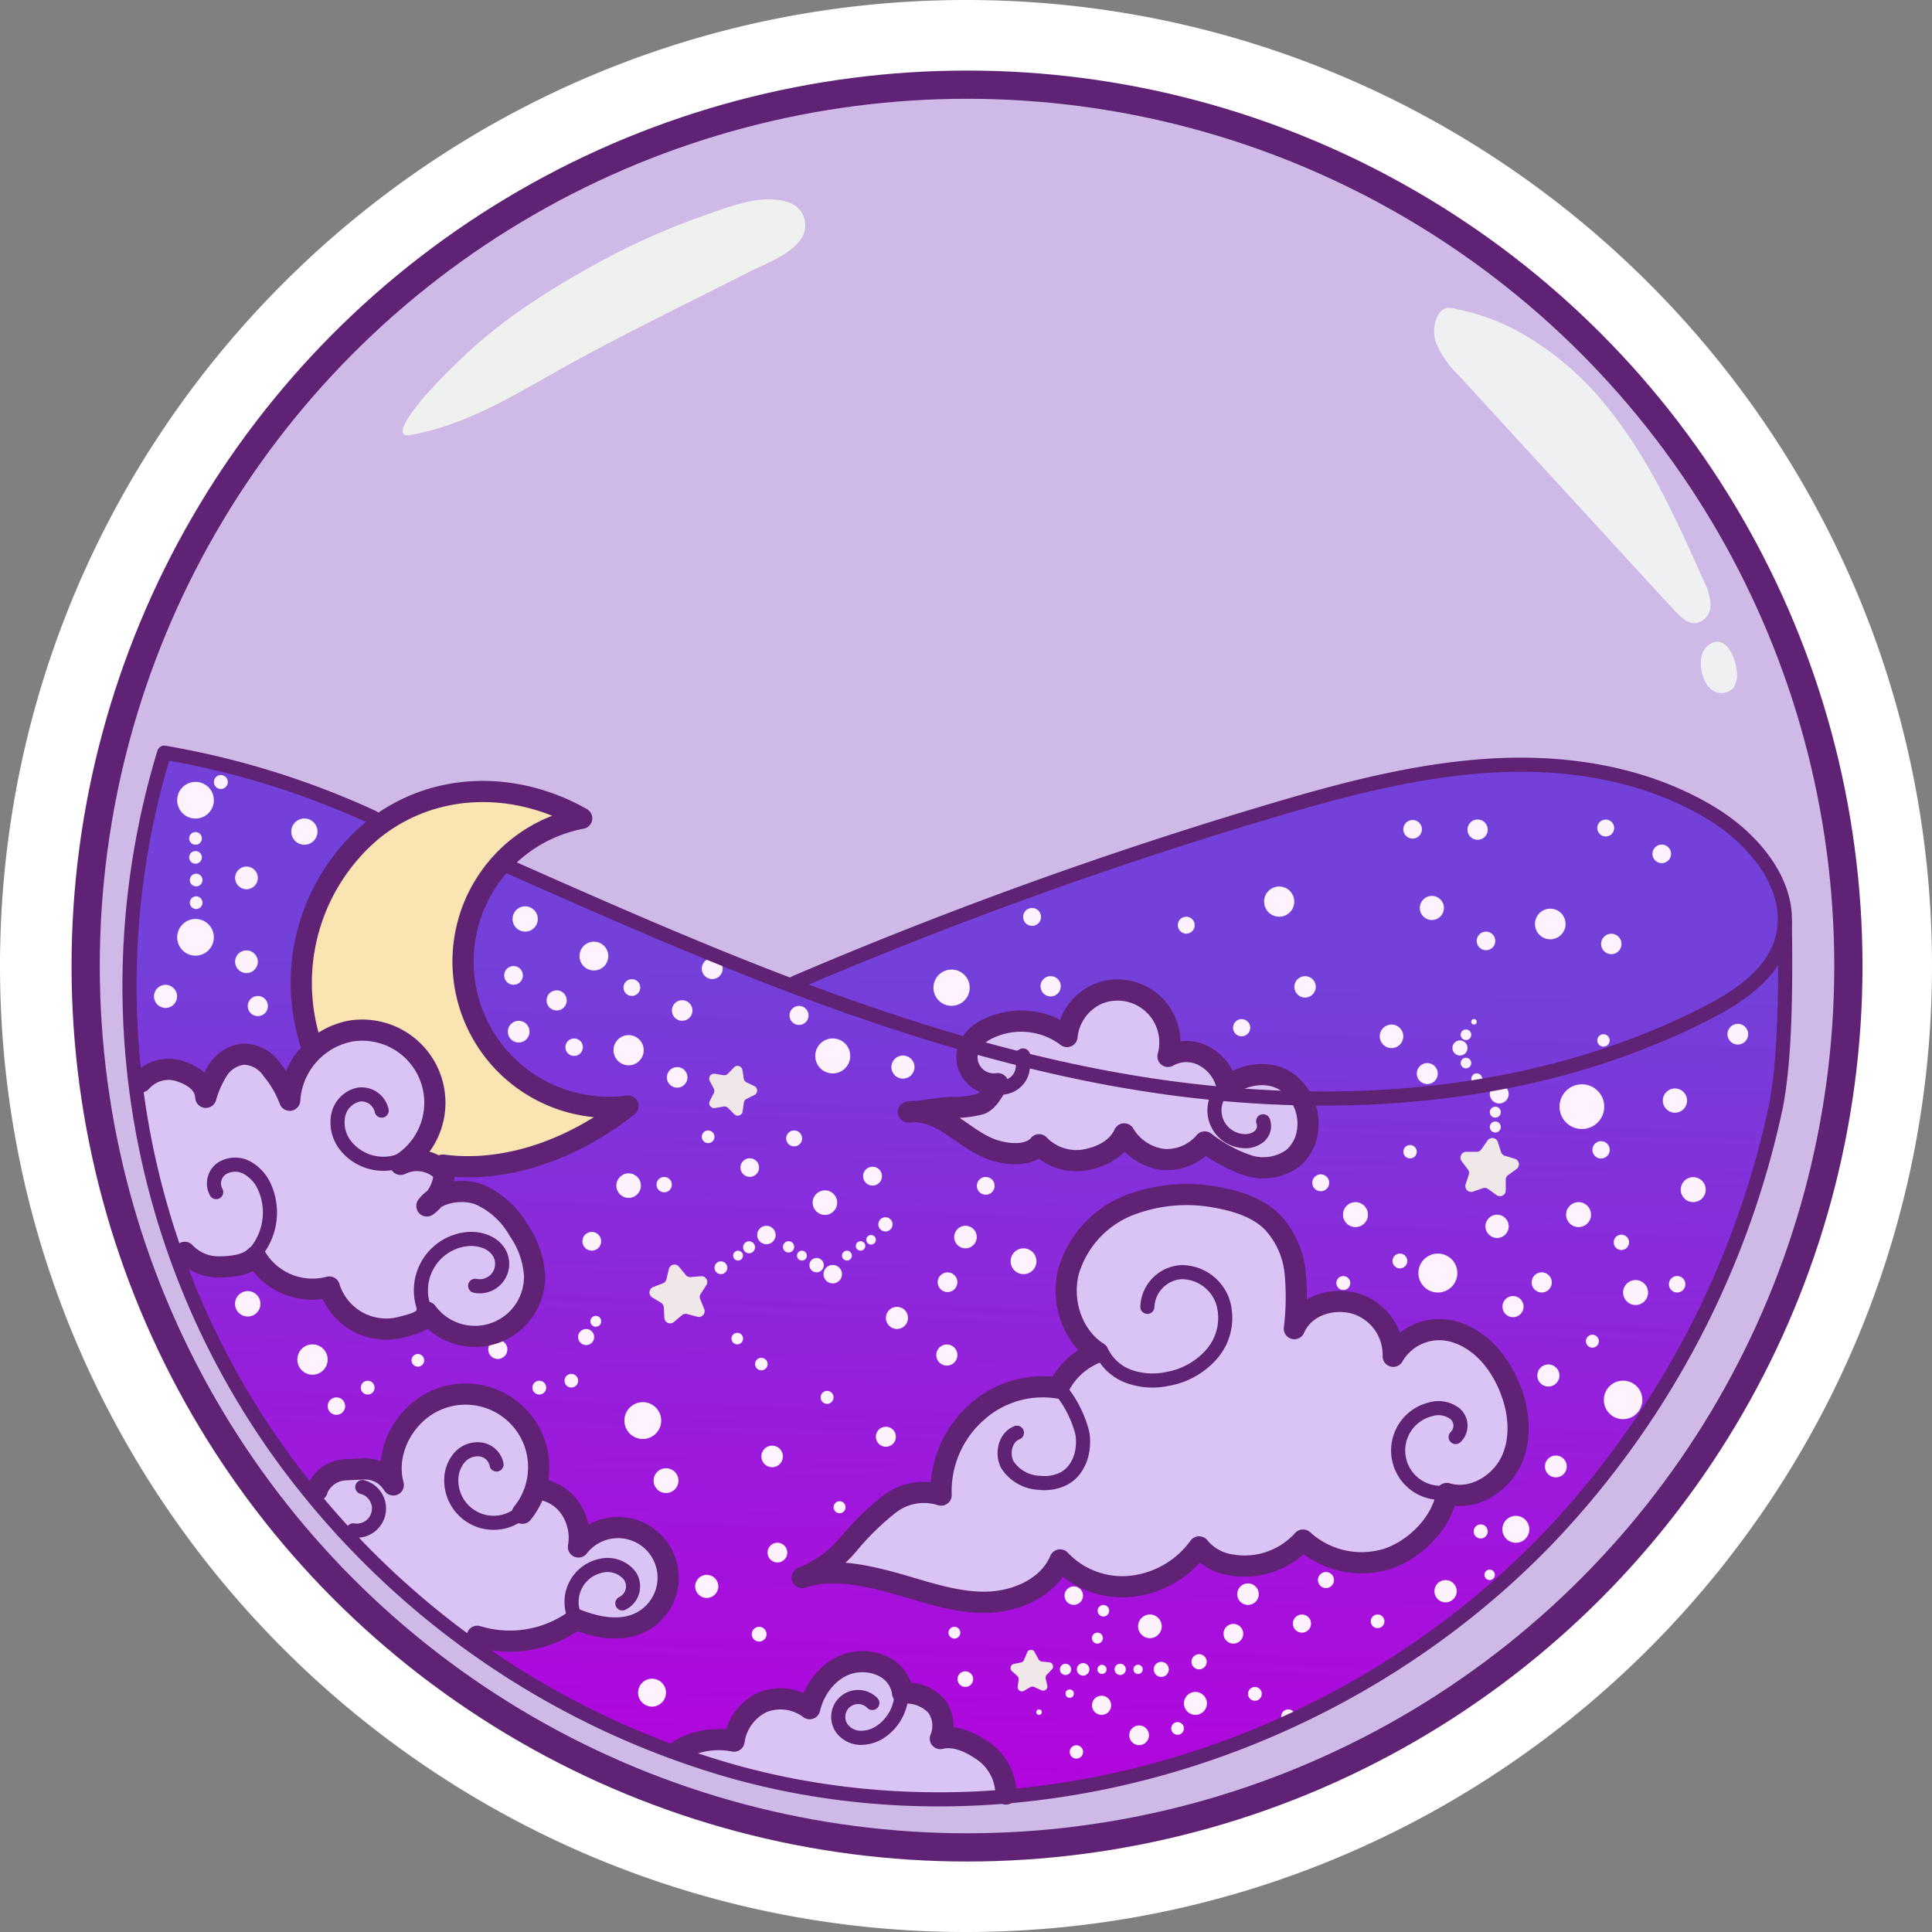 <svg xmlns="http://www.w3.org/2000/svg" xmlns:xlink="http://www.w3.org/1999/xlink" viewBox="0 0 273.81 273.81"><rect x="0" y="0" width="273.81" height="273.81" fill="#808080" stroke="none"/><defs><style>.cls-1{fill:#fff;}.cls-2{fill:#cfb9e7;}.cls-3{fill:url(#Безымянный_градиент_13);}.cls-4{fill:#dac4f5;}.cls-5{fill:#f0e7e8;}.cls-6{fill:#fff2ff;}.cls-7{fill:#eff1ee;}.cls-8{fill:#eff0f2;}.cls-9{fill:#fae4b2;}.cls-10,.cls-11,.cls-12{fill:none;stroke:#5f2275;stroke-linecap:round;stroke-linejoin:round;}.cls-10{stroke-width:3px;}.cls-11{stroke-width:2px;}.cls-12{stroke-width:4px;}</style><linearGradient id="Безымянный_градиент_13" x1="147.37" x2="150.94" y1="272.8" y2="151.3" gradientUnits="userSpaceOnUse"><stop offset="0" stop-color="#b304dd"/><stop offset="0.3" stop-color="#a313dc"/><stop offset="0.87" stop-color="#7b38da"/><stop offset="0.97" stop-color="#7340d9"/></linearGradient></defs><g id="Layer_7"><circle cx="152.15" cy="153.5" r="131.91" class="cls-1" transform="translate(-79.22 135.95) rotate(-45)"/><path d="M152.15,26.6A126.91,126.91,0,1,1,25.24,153.5,127,127,0,0,1,152.15,26.6m0-10C76.66,16.6,15.24,78,15.24,153.5S76.66,290.41,152.15,290.41,289.05,229,289.05,153.5,227.64,16.6,152.15,16.6Z" class="cls-1" transform="translate(-15.24 -16.6)"/><circle cx="136.26" cy="136.4" r="124.4" class="cls-2"/><path d="M38.51,123.27l-2.38,9.33-2.07,14L33,158.35l.64,4.26,1.1,6.68,2.61,15.36,3,9.45,6.33,15.09,5.65,9.6,5.06,5.89,8.12,10.56,6.73,6.55,12.81,10,14.41,8.83,10.47,3.28,16.89,5.49,29.7,1.47,6.66-.26,25.73-6.33,9.93-4.44,11.09-5.61,15.17-10.57,11.41-11,8.77-10.47,6.5-9.06,6.44-13.34,6.54-17.68,3.44-13.38s-.76-17.88-.6-18.34.65-6,.65-6-4.11-9.19-4.64-8.77-6.58-4.2-6.58-4.2l-8.68-3.83L237.12,125l-6.91-.65-12,1.67-21.64,5.16-22.29,6.78s-21.68,7.34-21.57,7.36-24.88,10.88-24.88,10.88L87.21,139l-3.56,3.21-18.38-11-13.49-4.76L41,123.91Z" class="cls-3" transform="translate(-15.24 -16.6)"/><path d="M133.15,237.71l6.54-6.65,4.24-2.6,4.23-.1,0-1.58.58-4.61,3.58-4,6.18-3.88,6.17-1.13c1.11-.7,4.91-4.36,4.91-4.36l.15-1.33-2.55-3.72-1.51-2.06.78-3.42,3.28-6.91,2.93-2.49,4.81-2.16,4.1-.68,10.09,1.36,6.32,4.14.84,5.48.07,5.67,2.27-.51,4-1.08,2.91-.2,3,3,1.25,2.23.41,2,5.19-2.89,4.37,1.19,4,2.14,1.79,2.42,1.95,4.75.4,3.58-1,4.44-1.14,3.08L225,228.16l-4.94,1-2.21,4.16L215,236l-2.19,1.23-4.88.92-4.23-.39-3.09-2.2-1.44.45-5.52,2.44-5.75.58-1.61-1.61-1.61.3L179,240.61l-5,.9-5.94-1.82-1.71-1.81-3.18,2.92-5.56,2.88h-6.68L142,241.6l-3.49-1-3.76-1-4,.15Z" class="cls-4" transform="translate(-15.24 -16.6)"/><polygon points="97.44 247.45 101 246.58 104.03 246.77 104.57 244.9 106.7 242.08 109.82 240.81 114.16 241.78 114.88 241.69 117.3 237.59 121.45 235.55 125.64 236.43 127.01 237.7 127.72 239.78 129.81 240.12 132.75 241.81 133.47 244.23 132.69 246.3 135.69 246.43 140.66 248.35 141.85 249.56 142.57 253.39 142.57 254.29 133.47 255.01 121.52 254.42 114.72 253.49 106.17 251.68 100.66 250.12 97.44 249.06 95.6 248.41 97.44 247.45" class="cls-4"/><polygon points="67.64 231.9 71.79 232.58 78.54 231.9 82.87 229.75 87.8 230.71 90.96 229.83 93.45 227.53 94.61 224.51 93.74 220.11 91.31 217.57 87.5 216.95 84.15 217.41 82.77 217.66 81.16 214.38 79.54 212.39 77.48 211.29 75.72 203.35 72.28 199.69 69.19 197.12 63.96 197.65 60.64 199.11 56.99 202.85 55.88 205.39 55.54 208.98 52.39 208.22 49.02 208.3 46.08 209.55 45 211.14 45.21 213.1 51.37 219.87 57.62 225.78 66.91 233.2 67.64 231.9" class="cls-4"/><path d="M41.68,194.34c.24.22,3.87,1.78,3.87,1.78l4.4-.5a7.36,7.36,0,0,0,.81-.39c.21-.13,4.57,3.09,4.57,3.09l4.87,1H62l4.28,3.77,2.76,1.83,5.85-1.19.94-.64L78.67,205l5.76,1.49,3.14-2.24L90,201.31l1-2.59-.56-4.38-2.75-4.94L85,187.85l-1.82-1.94-4,.07-2.73,1.57L78,184.27l0-2.55-3.64-.65L72.23,181l3.84-4.36,1.51-3.43-.87-2L73,163.4,69,162.09l-4.73.52-3.21,1.66-3.17,2.14-2,4-.83-.35-2.39-4.38-2.42-.91-3.22,1.41L45,169.51l-.75,1.69-2.54-3-3-.71-2.59,1.6-.9.8-.52,2.37,1.21,7,2.8,10.81,1.79,5.27Z" class="cls-4" transform="translate(-15.24 -16.6)"/><path d="M156.3,170.75a35.59,35.59,0,0,0-4-2.28v-3l1.2-1.81,5.9-2.31,6.56.31.62,1.18,1.77-3.56,2.69-1.88,3.48-.44,3.46,1.4,2.12,2.41.89,2.89-.21,2.68,1.45-.13,2.65-.32s2.72-.69,2.51.32,2.13,3.32,2.13,3.32l-.09.75,5-1.79,3.05,1,2.7,3.83.45,2.35-.94,2.64-1.17,2.39L195.77,182l-4.89.14-3.5-2.63-1.14-.91-1.69,2.22-4,1.18-2.69-1.18-2.43-1.69-1.48-1.8-2.71,3-5,.66-2.66-1.11-1.06-1.21-3.13,1.46-4.18-.78-4.33-2.63-2.22-3,.76-.19,4.86-.85Z" class="cls-4" transform="translate(-15.24 -16.6)"/><path d="M111.49,196.15l.93,1.13a.8.8,0,0,0,.7.31l1.47-.12a.82.82,0,0,1,.75,1.27l-.79,1.23a.81.81,0,0,0-.07.77l.56,1.35a.83.83,0,0,1-1,1.12l-1.41-.38a.81.81,0,0,0-.75.17l-1.12.95a.82.82,0,0,1-1.36-.58l-.08-1.47a.83.83,0,0,0-.39-.66l-1.25-.76a.83.83,0,0,1,.14-1.48l1.36-.52a.83.83,0,0,0,.51-.58l.34-1.43A.82.82,0,0,1,111.49,196.15Z" class="cls-5" transform="translate(-15.24 -16.6)"/><path d="M227.52,178.46l.45,1.4a.83.83,0,0,0,.55.54l1.4.42a.83.83,0,0,1,.25,1.46l-1.19.86a.8.8,0,0,0-.34.68l0,1.47a.82.82,0,0,1-1.31.68l-1.19-.86a.8.8,0,0,0-.75-.11l-1.39.48a.83.83,0,0,1-1.06-1l.46-1.39a.8.8,0,0,0-.13-.76l-.88-1.16a.83.83,0,0,1,.66-1.33h1.46a.81.81,0,0,0,.68-.36l.84-1.2A.82.82,0,0,1,227.52,178.46Z" class="cls-5" transform="translate(-15.24 -16.6)"/><path d="M161.92,250.84l.51.93a.62.62,0,0,0,.46.31l1.06.11a.59.59,0,0,1,.37,1l-.73.77a.6.6,0,0,0-.15.53l.23,1a.6.6,0,0,1-.84.66l-1-.45a.57.57,0,0,0-.55,0l-.92.53a.6.6,0,0,1-.89-.59l.14-1a.61.61,0,0,0-.2-.52l-.78-.7a.6.6,0,0,1,.28-1l1-.2a.59.59,0,0,0,.44-.34l.43-1A.59.59,0,0,1,161.92,250.84Z" class="cls-5" transform="translate(-15.24 -16.6)"/><path d="M120.46,168.23l.19,1.23a.72.72,0,0,0,.38.53l1.12.54a.7.7,0,0,1,0,1.26l-1.11.55a.71.71,0,0,0-.38.53l-.17,1.24a.7.7,0,0,1-1.2.39l-.87-.88a.69.69,0,0,0-.62-.2l-1.23.22a.7.7,0,0,1-.74-1l.57-1.11a.71.71,0,0,0,0-.65l-.58-1.1a.7.7,0,0,1,.73-1l1.23.2a.69.69,0,0,0,.62-.21l.86-.89A.7.7,0,0,1,120.46,168.23Z" class="cls-5" transform="translate(-15.24 -16.6)"/><circle cx="91.1" cy="201.33" r="2.61" class="cls-6"/><circle cx="107.9" cy="193.32" r="0.89" class="cls-6"/><circle cx="104.49" cy="189.71" r="0.82" class="cls-6"/><circle cx="109.43" cy="206.41" r="1.53" class="cls-6"/><circle cx="94.39" cy="209.84" r="1.76" class="cls-6"/><circle cx="117.22" cy="198.04" r="0.92" class="cls-6"/><circle cx="125.55" cy="203.62" r="1.42" class="cls-6"/><circle cx="118.99" cy="213.61" r="0.85" class="cls-6"/><circle cx="110.18" cy="220.04" r="1.4" class="cls-6"/><circle cx="100.16" cy="224.83" r="1.64" class="cls-6"/><circle cx="107.59" cy="231.6" r="1.05" class="cls-6"/><circle cx="92.41" cy="239.89" r="1.98" class="cls-6"/><circle cx="135.26" cy="231.39" r="0.84" class="cls-6"/><circle cx="136.81" cy="237.97" r="1.11" class="cls-6"/><circle cx="152.18" cy="226.14" r="1.31" class="cls-6"/><circle cx="156.38" cy="228.28" r="0.82" class="cls-6"/><circle cx="155.53" cy="232.16" r="0.78" class="cls-6"/><circle cx="151.01" cy="236.59" r="0.8" class="cls-6"/><circle cx="153.5" cy="236.59" r="0.89" class="cls-6"/><circle cx="156.18" cy="236.59" r="0.65" class="cls-6"/><circle cx="158.76" cy="236.59" r="0.8" class="cls-6"/><circle cx="161.29" cy="236.59" r="0.66" class="cls-6"/><circle cx="164.58" cy="236.59" r="1.07" class="cls-6"/><circle cx="162.97" cy="230.49" r="1.68" class="cls-6"/><circle cx="174.8" cy="231.54" r="1.4" class="cls-6"/><circle cx="176.87" cy="225.93" r="1.53" class="cls-6"/><circle cx="169.94" cy="235.51" r="1.08" class="cls-6"/><circle cx="169.42" cy="241.41" r="1.63" class="cls-6"/><circle cx="166.89" cy="244.96" r="0.9" class="cls-6"/><circle cx="161.44" cy="245.93" r="1.4" class="cls-6"/><circle cx="156.12" cy="241.68" r="1.36" class="cls-6"/><circle cx="151.6" cy="240.03" r="0.59" class="cls-6"/><circle cx="147.26" cy="242.65" r="0.39" class="cls-6"/><circle cx="152.55" cy="248.29" r="0.95" class="cls-6"/><circle cx="184.52" cy="230.1" r="1.29" class="cls-6"/><circle cx="177.85" cy="240.06" r="0.98" class="cls-6"/><circle cx="182.58" cy="243.27" r="1.01" class="cls-6"/><circle cx="195.24" cy="229.78" r="0.97" class="cls-6"/><circle cx="187.92" cy="223.93" r="1.14" class="cls-6"/><circle cx="204.87" cy="225.51" r="1.58" class="cls-6"/><circle cx="211.12" cy="223.19" r="0.74" class="cls-6"/><circle cx="209.85" cy="217.04" r="1" class="cls-6"/><circle cx="214.83" cy="216.74" r="1.91" class="cls-6"/><circle cx="220.5" cy="207.83" r="1.55" class="cls-6"/><circle cx="230.03" cy="198.4" r="2.73" class="cls-6"/><circle cx="219.44" cy="194.94" r="1.57" class="cls-6"/><circle cx="225.68" cy="190.08" r="0.92" class="cls-6"/><circle cx="231.8" cy="183.18" r="1.77" class="cls-6"/><circle cx="237.69" cy="182.01" r="1.17" class="cls-6"/><circle cx="218.5" cy="181.75" r="1.43" class="cls-6"/><circle cx="214.43" cy="185.18" r="1.5" class="cls-6"/><circle cx="203.78" cy="180.42" r="2.76" class="cls-6"/><circle cx="198.4" cy="178.71" r="1.05" class="cls-6"/><circle cx="190.38" cy="181.84" r="0.99" class="cls-6"/><circle cx="192.1" cy="172.14" r="1.77" class="cls-6"/><circle cx="187.18" cy="167.63" r="1.2" class="cls-6"/><circle cx="199.84" cy="163.23" r="0.95" class="cls-6"/><circle cx="212.17" cy="173.8" r="1.65" class="cls-6"/><circle cx="223.72" cy="172.14" r="1.77" class="cls-6"/><circle cx="229.79" cy="176.07" r="1.09" class="cls-6"/><circle cx="239.97" cy="168.6" r="1.77" class="cls-6"/><circle cx="226.91" cy="162.96" r="1.23" class="cls-6"/><circle cx="224.19" cy="156.84" r="3.17" class="cls-6"/><circle cx="237.38" cy="155.98" r="1.72" class="cls-6"/><circle cx="246.29" cy="146.57" r="1.47" class="cls-6"/><circle cx="227.25" cy="147.45" r="0.88" class="cls-6"/><circle cx="211.92" cy="159.72" r="0.78" class="cls-6"/><circle cx="211.92" cy="157.62" r="0.78" class="cls-6"/><circle cx="212.48" cy="155.05" r="1.34" class="cls-6"/><circle cx="209.29" cy="152.89" r="0.77" class="cls-6"/><circle cx="207.76" cy="150.66" r="0.75" class="cls-6"/><circle cx="206.91" cy="148.52" r="1.07" class="cls-6"/><circle cx="207.76" cy="146.65" r="0.75" class="cls-6"/><circle cx="208.9" cy="144.81" r="0.39" class="cls-6"/><circle cx="219.71" cy="130.95" r="2.17" class="cls-6"/><circle cx="228.36" cy="133.78" r="1.45" class="cls-6"/><circle cx="210.6" cy="133.35" r="1.32" class="cls-6"/><circle cx="197.21" cy="146.87" r="1.67" class="cls-6"/><circle cx="202.28" cy="152.15" r="1.49" class="cls-6"/><circle cx="184.96" cy="139.86" r="1.52" class="cls-6"/><circle cx="175.97" cy="145.65" r="1.22" class="cls-6"/><circle cx="168.12" cy="131.12" r="1.2" class="cls-6"/><circle cx="181.29" cy="127.78" r="2.14" class="cls-6"/><circle cx="202.93" cy="128.68" r="1.71" class="cls-6"/><circle cx="200.2" cy="117.53" r="1.32" class="cls-6"/><circle cx="209.41" cy="117.58" r="1.44" class="cls-6"/><circle cx="227.57" cy="117.35" r="1.2" class="cls-6"/><circle cx="235.51" cy="121.01" r="1.32" class="cls-6"/><circle cx="148.9" cy="139.78" r="1.44" class="cls-6"/><circle cx="146.27" cy="129.95" r="1.27" class="cls-6"/><circle cx="134.86" cy="139.98" r="2.57" class="cls-6"/><circle cx="127.97" cy="151.23" r="1.64" class="cls-6"/><circle cx="118.02" cy="149.65" r="2.48" class="cls-6"/><circle cx="113.24" cy="143.91" r="1.35" class="cls-6"/><circle cx="112.55" cy="161.34" r="1.13" class="cls-6"/><circle cx="106.26" cy="165.47" r="1.32" class="cls-6"/><circle cx="116.91" cy="170.44" r="1.74" class="cls-6"/><circle cx="123.66" cy="166.69" r="1.34" class="cls-6"/><circle cx="139.7" cy="168.06" r="1.26" class="cls-6"/><circle cx="136.83" cy="175.32" r="1.6" class="cls-6"/><circle cx="145.06" cy="178.75" r="1.83" class="cls-6"/><circle cx="134.29" cy="181.72" r="1.4" class="cls-6"/><circle cx="127.12" cy="186.78" r="1.57" class="cls-6"/><circle cx="134.19" cy="192.04" r="1.5" class="cls-6"/><circle cx="80.97" cy="195.68" r="0.97" class="cls-6"/><circle cx="76.43" cy="196.66" r="0.98" class="cls-6"/><circle cx="70.55" cy="191.24" r="1.36" class="cls-6"/><circle cx="83.07" cy="189.49" r="1.14" class="cls-6"/><circle cx="84.44" cy="187.26" r="0.77" class="cls-6"/><circle cx="83.87" cy="175.92" r="1.33" class="cls-6"/><circle cx="89.09" cy="168.03" r="1.74" class="cls-6"/><circle cx="94.13" cy="167.89" r="1.09" class="cls-6"/><circle cx="100.36" cy="161.11" r="0.9" class="cls-6"/><circle cx="95.97" cy="152.69" r="1.46" class="cls-6"/><circle cx="89.09" cy="148.84" r="2.14" class="cls-6"/><circle cx="96.68" cy="143.21" r="1.46" class="cls-6"/><circle cx="100.94" cy="137.28" r="1.48" class="cls-6"/><circle cx="84.17" cy="135.5" r="2.04" class="cls-6"/><circle cx="89.55" cy="139.96" r="1.19" class="cls-6"/><circle cx="81.37" cy="148.41" r="1.24" class="cls-6"/><circle cx="78.89" cy="141.78" r="1.43" class="cls-6"/><circle cx="73.51" cy="146.21" r="1.54" class="cls-6"/><circle cx="72.78" cy="138.24" r="1.33" class="cls-6"/><circle cx="74.43" cy="130.24" r="1.79" class="cls-6"/><circle cx="59.22" cy="192.79" r="0.9" class="cls-6"/><circle cx="52.11" cy="196.66" r="0.98" class="cls-6"/><circle cx="47.68" cy="199.28" r="1.24" class="cls-6"/><circle cx="44.29" cy="192.68" r="2.15" class="cls-6"/><circle cx="35.11" cy="184.78" r="1.8" class="cls-6"/><circle cx="23.46" cy="141.21" r="1.64" class="cls-6"/><circle cx="36.54" cy="142.58" r="1.43" class="cls-6"/><circle cx="34.93" cy="136.3" r="1.61" class="cls-6"/><circle cx="34.93" cy="124.42" r="1.61" class="cls-6"/><circle cx="43.14" cy="117.86" r="1.86" class="cls-6"/><circle cx="27.71" cy="132.84" r="2.6" class="cls-6"/><circle cx="27.71" cy="113.41" r="2.6" class="cls-6"/><circle cx="27.8" cy="127.93" r="0.9" class="cls-6"/><circle cx="27.8" cy="124.72" r="0.9" class="cls-6"/><circle cx="27.71" cy="121.51" r="0.9" class="cls-6"/><circle cx="27.71" cy="118.82" r="0.9" class="cls-6"/><circle cx="31.3" cy="110.83" r="0.99" class="cls-6"/><circle cx="108.62" cy="175.03" r="1.31" class="cls-6"/><circle cx="118.02" cy="180.58" r="1.31" class="cls-6"/><circle cx="102.17" cy="179.67" r="0.91" class="cls-6"/><circle cx="104.6" cy="177.95" r="0.7" class="cls-6"/><circle cx="106.16" cy="176.77" r="0.85" class="cls-6"/><circle cx="111.76" cy="176.71" r="0.8" class="cls-6"/><circle cx="115.73" cy="179.3" r="1.02" class="cls-6"/><circle cx="120.03" cy="177.95" r="0.7" class="cls-6"/><circle cx="121.96" cy="176.58" r="0.67" class="cls-6"/><circle cx="123.45" cy="175.71" r="0.68" class="cls-6"/><circle cx="125.49" cy="173.52" r="1.01" class="cls-6"/><circle cx="113.65" cy="177.95" r="0.7" class="cls-6"/><path d="M72.29,77.72c0,.44.3.68,1.11.53,8.22-1.45,15.28-6,22.47-10,8.32-4.56,16.87-8.72,25.32-13,2.24-1.14,5.94-2.48,7.44-4.6a3.41,3.41,0,0,0-1.33-5.25c-3.93-1.54-8.79.53-12.5,1.83a98.26,98.26,0,0,0-14.64,6.53c-7,3.82-13.72,8.07-19.5,13.62-1.81,1.74-3.6,3.51-5.25,5.41C74.93,73.35,72.29,76.42,72.29,77.72Z" class="cls-7" transform="translate(-15.24 -16.6)"/><path d="M218.83,65.37A14.31,14.31,0,0,0,222,69.83l24.66,26.89,6,6.51c.8.87,1.79,1.82,3,1.68a2.57,2.57,0,0,0,2-2.52,7.42,7.42,0,0,0-.89-3.32c-3.83-8.59-7.71-17.28-13.6-24.6a42.4,42.4,0,0,0-12.94-11,30.62,30.62,0,0,0-8-2.94c-1.53-.33-2.25-.68-3.16.67A5,5,0,0,0,218.83,65.37Z" class="cls-8" transform="translate(-15.24 -16.6)"/><path d="M258,114.47a2.29,2.29,0,0,0,2.93-.41,3.5,3.5,0,0,0,.43-2.45c-.15-1.9-1.69-5.43-4.09-3.5C255.53,109.54,256.29,113.41,258,114.47Z" class="cls-8" transform="translate(-15.24 -16.6)"/><polygon points="44.26 147.75 42.68 141.78 43.7 129.65 48.51 121.5 58.13 114.37 66.36 111.82 75.05 113 79.17 114.37 81.75 115.6 78.89 116.96 73.51 119.98 70.05 122.81 66.97 128.45 65.84 132.84 67.32 144.01 69.72 149.59 75.72 154.13 80.13 155.7 85.2 156.92 88.35 157.26 85.2 159.46 80.32 161.34 72.64 163.6 62.76 165.12 59.67 163.84 59.08 163.04 61.16 159.28 62.34 156.56 61.06 152.92 59.14 149.65 56.51 147.17 53.12 146.21 50.11 146.07 45.84 147.68 44.26 147.75" class="cls-9"/><path d="M59.21,164.27a28.24,28.24,0,0,1,8.69-29.9c8.53-7,20.19-7.24,29.78-1.8a20.66,20.66,0,0,0,6.56,40.78c-7.32,5.83-16.95,9.6-26.24,8.37" class="cls-10" transform="translate(-15.24 -16.6)"/><path d="M60.2,227.81l0-.08a4.52,4.52,0,0,1,4-2.83l2.64-.12a4.61,4.61,0,0,1,3.83,1.84c.11.14.21.28.31.43-1.24-4.54,1.35-9.59,5.53-11.74a10.36,10.36,0,0,1,12.76,15.75" class="cls-10" transform="translate(-15.24 -16.6)"/><path d="M82.88,248.5a15.79,15.79,0,0,0,14-2.4c3,1.21,6.5,1.86,9.34.33a7.1,7.1,0,1,0-9-10.59,7.42,7.42,0,0,0-1.07-5.33A6.3,6.3,0,0,0,92,227.7" class="cls-10" transform="translate(-15.24 -16.6)"/><path d="M41.43,194.09a6.51,6.51,0,0,0,4.72,2.06c1.77,0,4.1-.19,5.31-1.48A9.33,9.33,0,0,0,61.91,199a8.44,8.44,0,0,0,10.27,5.67c1.34-.37,3.38-.73,3.55-2.11A8.46,8.46,0,0,0,91,197.39,12.6,12.6,0,0,0,88.77,191a12,12,0,0,0-5.55-5.09c-2.38-.92-6-.44-7.48,1.6a6,6,0,0,0,2.45-4.69,5.14,5.14,0,0,0-6.17-1.2,10.29,10.29,0,0,0-7.1-18.89,10.64,10.64,0,0,0-8.62,9.8,14.94,14.94,0,0,0-2.5-4.31A4.94,4.94,0,0,0,49.67,166a5,5,0,0,0-3.52,2.21,14.92,14.92,0,0,0-1.74,3.91c-.12-2-1.83-3.11-3.73-3.73a5.16,5.16,0,0,0-5.44,1.53" class="cls-10" transform="translate(-15.24 -16.6)"/><path d="M156.65,170.18a3.8,3.8,0,0,1-3.92-5.55,5.64,5.64,0,0,1,2.51-2.22,10.76,10.76,0,0,1,11.22,1.09,7.38,7.38,0,0,1,4.57-6.12,7.42,7.42,0,0,1,9.74,8.94,5.22,5.22,0,0,1,5-.11,6.39,6.39,0,0,1,3.37,4.38c2.36-1.8,5.95-2.37,8.4-.7a7.32,7.32,0,0,1,2.84,7.83,6.14,6.14,0,0,1-1.87,3,7.13,7.13,0,0,1-6.53,1,20.83,20.83,0,0,1-6-3.28,7,7,0,0,1-5.88,2.48,7.5,7.5,0,0,1-5.54-3.62c-.95,2.15-3.31,3.3-5.63,3.7a7.33,7.33,0,0,1-6.43-2.16c-1.42,1.7-4.52,1.42-6.61.69s-3.84-2.18-5.7-3.4-4-2.24-6.2-1.93c2.12-.07,3.93-.57,6.06-.64a16.59,16.59,0,0,0,4-.45C155.26,172.77,155.93,171.31,156.65,170.18Z" class="cls-10" transform="translate(-15.24 -16.6)"/><path d="M220.28,228.26c3.54,1.09,7.52-1.22,9.11-4.56s1.14-7.37-.33-10.77-3.92-6.3-7.31-7.45a7.53,7.53,0,0,0-9.06,3.34,7.58,7.58,0,0,0-5.65-7.55c-3.32-.79-7,.5-8.36,3.63a36.36,36.36,0,0,0,.11-7.94,12.27,12.27,0,0,0-3.2-7.13c-2.05-2.07-5-3-7.85-3.52a22.6,22.6,0,0,0-12.72,1.2,14.47,14.47,0,0,0-8.35,9.32c-1.06,4.18.48,9.06,4.1,11.42a10,10,0,0,0-5.53,5.07,13.94,13.94,0,0,0-11.69,3.53,14.92,14.92,0,0,0-4.93,11.64,8,8,0,0,0-7.33,1.29,38.63,38.63,0,0,0-5.82,5.69,16.24,16.24,0,0,1-6.54,4.71c4.07-1.43,9.09-.32,13.24.84s8.31,2.68,12.63,2.66,9-2,10.68-6a12.12,12.12,0,0,0,9.91,3.75,13.67,13.67,0,0,0,9.79-5.6,7.16,7.16,0,0,0,4.4,2.53,11.15,11.15,0,0,0,10.33-3.5,12.29,12.29,0,0,0,11.92,2.67C215.78,236.25,219.65,232.36,220.28,228.26Z" class="cls-10" transform="translate(-15.24 -16.6)"/><path d="M111.67,264.54a11.17,11.17,0,0,1,7.6-1.18,7.18,7.18,0,0,1,4.08-5.52,6.86,6.86,0,0,1,6.64.92c.75-3.28,3.36-6.28,6.7-6.62a6.64,6.64,0,0,1,4.19.88,4.86,4.86,0,0,1,2.28,3.53,5.88,5.88,0,0,1,4.83,1.86,4.77,4.77,0,0,1,.52,4.59c2.18-.56,4.6.67,6.39,2a7.55,7.55,0,0,1,2.91,5.85" class="cls-10" transform="translate(-15.24 -16.6)"/><path d="M156.7,170.73a3.2,3.2,0,0,0,2.91-1.24,3.16,3.16,0,0,0,.33-3.14l.29-.16" class="cls-11" transform="translate(-15.24 -16.6)"/><path d="M189.42,170.26a4.36,4.36,0,0,0,2.09,8.06,3.09,3.09,0,0,0,2.2-.67,1.94,1.94,0,0,0,.55-2.14" class="cls-11" transform="translate(-15.24 -16.6)"/><path d="M171.27,208a6.93,6.93,0,0,0,3.95,3.67,10,10,0,0,0,5.46.36,10.73,10.73,0,0,0,6.49-3.76,7.82,7.82,0,0,0,1.36-7.22,6.19,6.19,0,0,0-5.82-4.16,5.13,5.13,0,0,0-4.86,4.92" class="cls-11" transform="translate(-15.24 -16.6)"/><path d="M165.15,213.11a16,16,0,0,1,3.46,6.5c.46,2.43-.34,5.27-2.5,6.49a6.07,6.07,0,0,1-3.54.65,5.66,5.66,0,0,1-4.53-2.52c-.88-1.57-.36-3.93,1.32-4.58" class="cls-11" transform="translate(-15.24 -16.6)"/><path d="M219.9,228.15a6,6,0,0,1-2-11.79,3.85,3.85,0,0,1,3.56.61,2.23,2.23,0,0,1,.08,3.29" class="cls-11" transform="translate(-15.24 -16.6)"/><path d="M143,256.38a6.73,6.73,0,0,1-2.84,5.56,4.94,4.94,0,0,1-3,.95,3.32,3.32,0,0,1-2.7-1.48,2.82,2.82,0,0,1,4.41-3.46" class="cls-11" transform="translate(-15.24 -16.6)"/><path d="M97,246.35a5.24,5.24,0,0,1,3.35-7.83,4,4,0,0,1,4.16,1.42,2.68,2.68,0,0,1-1.07,3.9" class="cls-11" transform="translate(-15.24 -16.6)"/><path d="M89.65,230.44a6,6,0,0,1-10.45-4.17,4.82,4.82,0,0,1,1.13-3.07,3.42,3.42,0,0,1,3-1.18,2.68,2.68,0,0,1,2.28,2.13" class="cls-11" transform="translate(-15.24 -16.6)"/><path d="M65.3,233.49a3.14,3.14,0,0,0,1.29-6.14" class="cls-11" transform="translate(-15.24 -16.6)"/><path d="M75.85,203.09a7.3,7.3,0,0,1,5.52-10.87c1.87-.21,4,.5,4.77,2.22a3.18,3.18,0,0,1-3.56,4.39" class="cls-11" transform="translate(-15.24 -16.6)"/><path d="M72.23,181a6.85,6.85,0,0,1-8.07-2.12,5.29,5.29,0,0,1-1-4.15,3.77,3.77,0,0,1,2.92-3A2.92,2.92,0,0,1,69.33,174" class="cls-11" transform="translate(-15.24 -16.6)"/><path d="M50.2,195.33a8.86,8.86,0,0,0,2.53-10.5,5.84,5.84,0,0,0-2.49-2.75,3.55,3.55,0,0,0-3.59.14,2.57,2.57,0,0,0-.77,3.33" class="cls-11" transform="translate(-15.24 -16.6)"/><path d="M68.13,132.46a118,118,0,0,0-29.62-9.19A113.64,113.64,0,0,0,59.33,228.35,119.24,119.24,0,0,0,119,267.63c41.11,11.54,86.77-2.74,116-33.39A127.11,127.11,0,0,0,266.8,174c1.59-7.3,1.5-19.46,1.39-26.92" class="cls-11" transform="translate(-15.24 -16.6)"/><path d="M86.69,139.12c27.08,12,54.43,24.11,83.49,29.86s60.38,4.71,86.78-8.72c4.57-2.32,9.31-5.43,10.79-10.34,2.08-7-3.44-14-9.61-17.84-9.19-5.72-20.38-7.59-31.19-7s-21.37,3.4-31.75,6.49a622.69,622.69,0,0,0-67.29,24.31" class="cls-11" transform="translate(-15.24 -16.6)"/><circle cx="137.05" cy="136.91" r="124.91" class="cls-12"/></g></svg>
